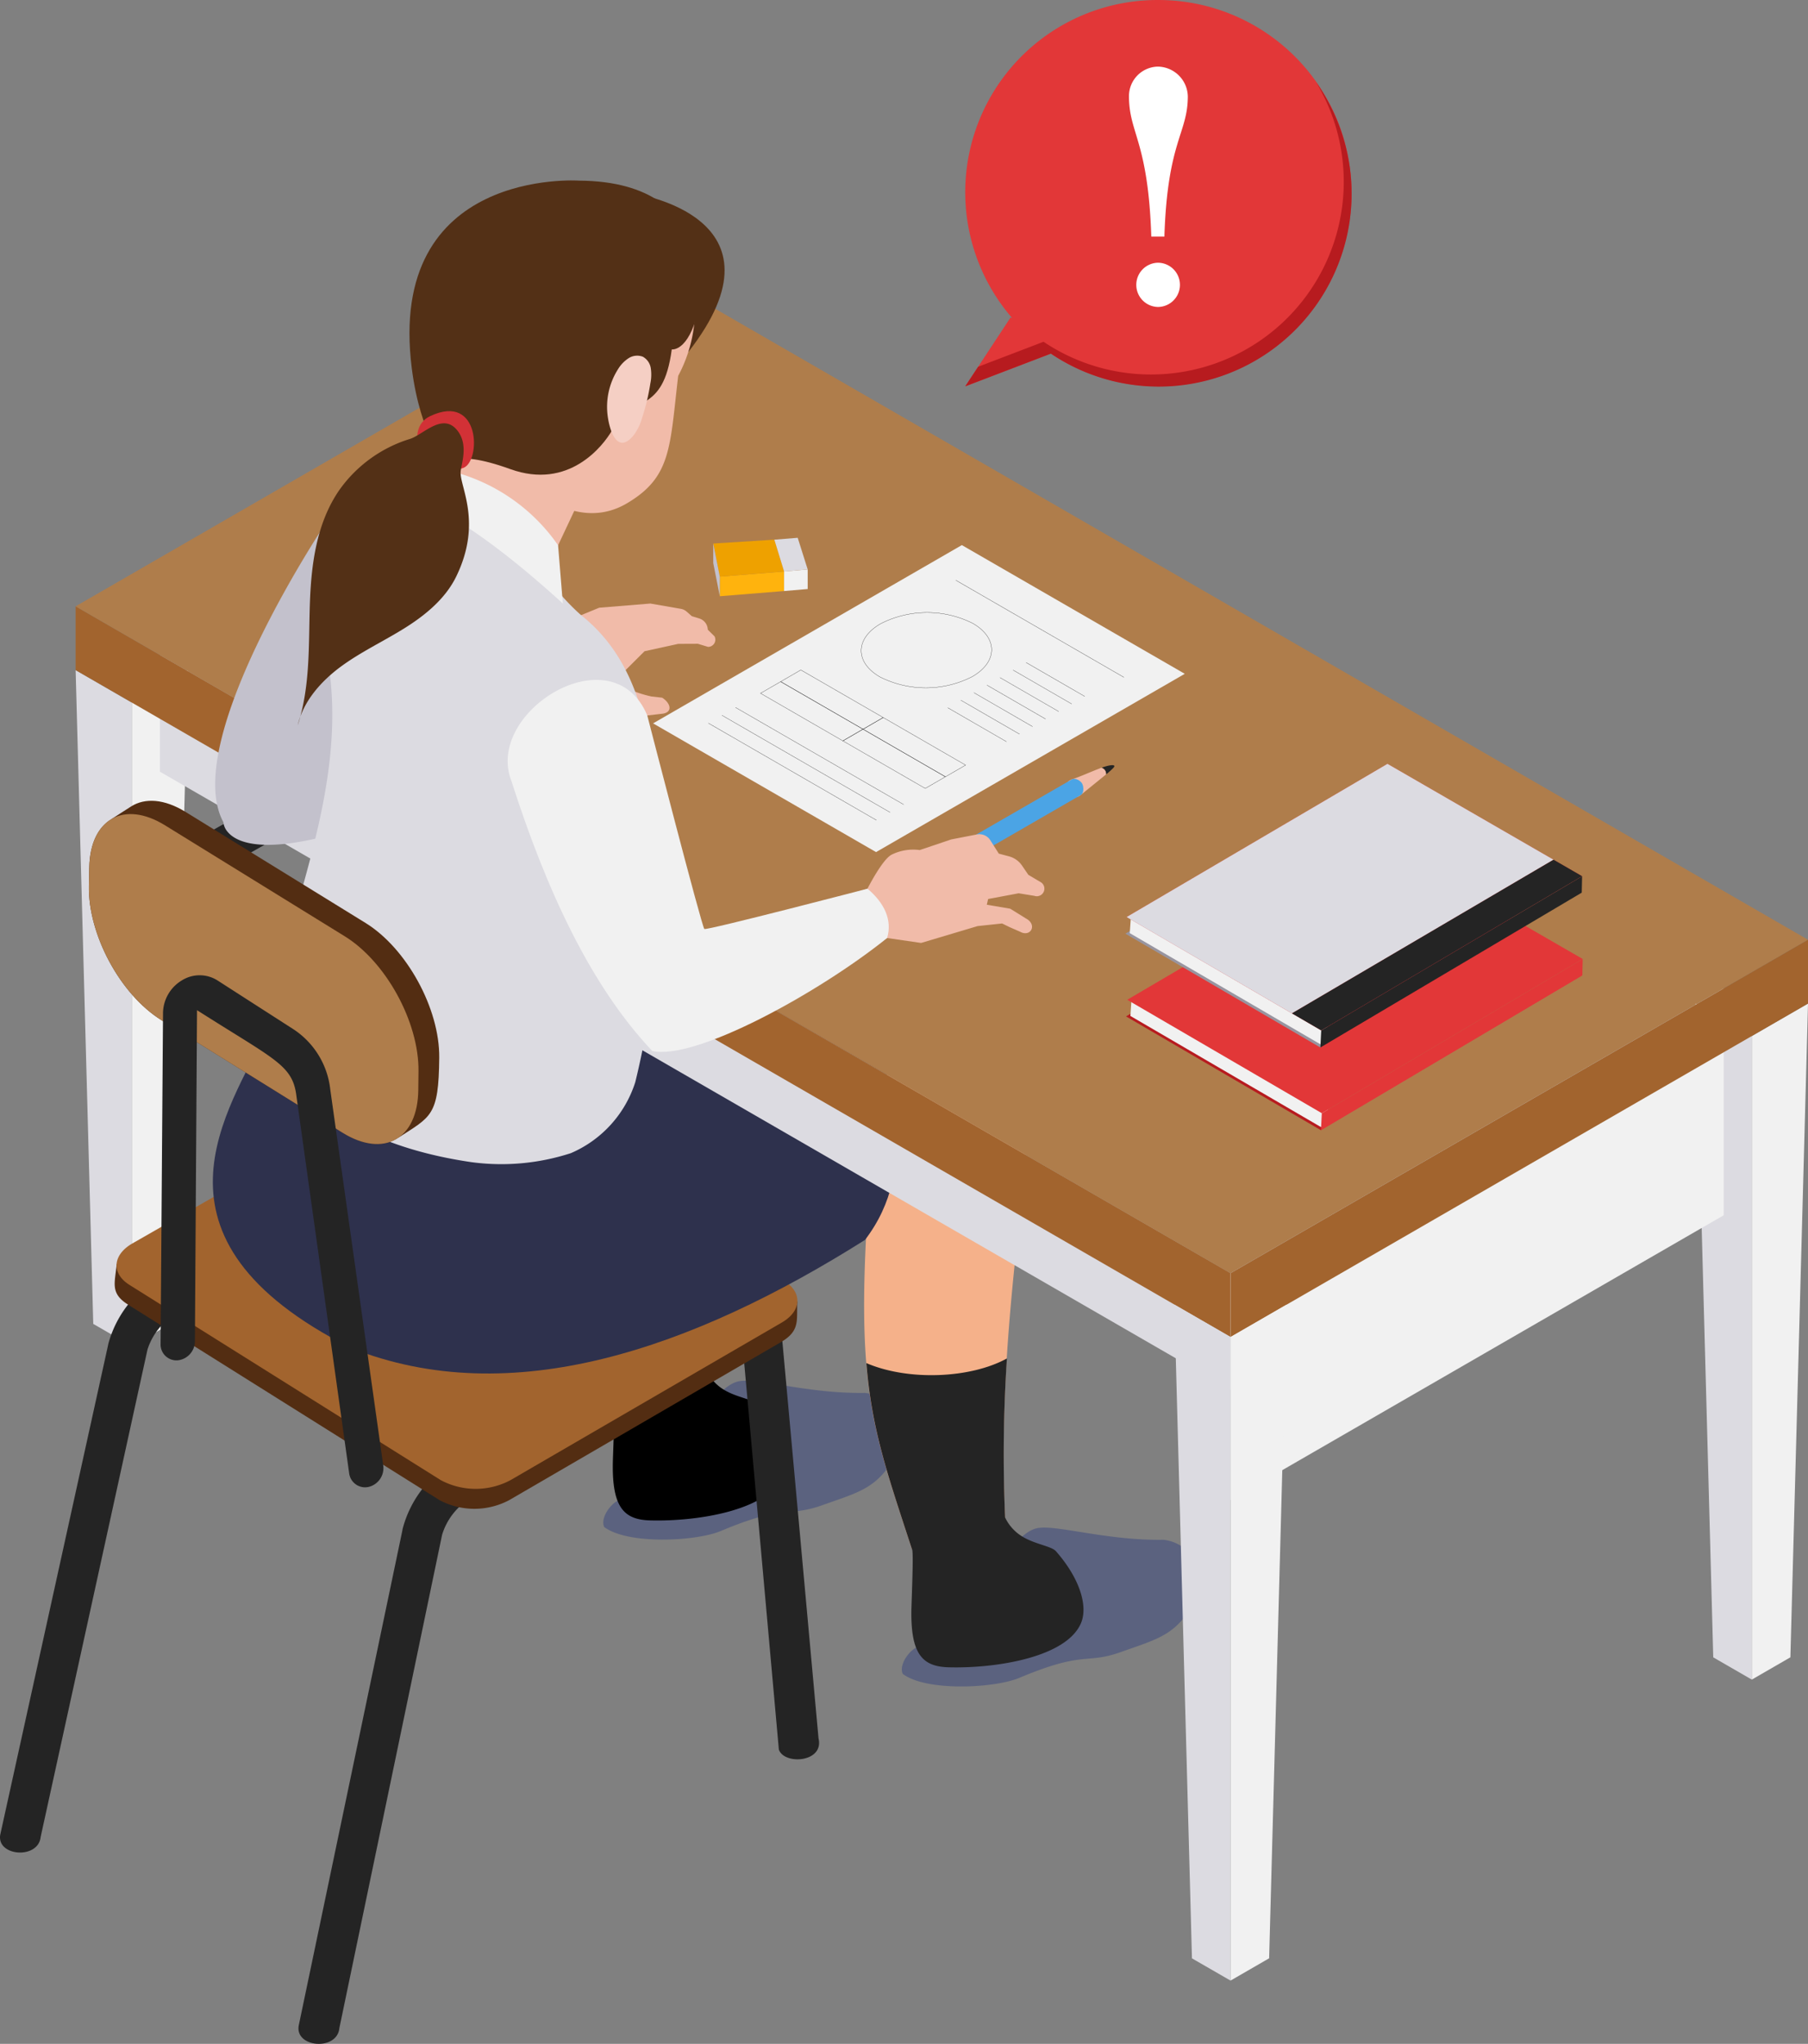 <svg xmlns="http://www.w3.org/2000/svg" xmlns:xlink="http://www.w3.org/1999/xlink" width="233.435" height="263.855" viewBox="0 0 233.435 263.855">
  <rect x="0" y="0" width="233.435" height="263.855" fill="#808080" stroke="none"/>
  <defs>
    <clipPath id="clip-path">
      <rect id="長方形_766" data-name="長方形 766" width="233.435" height="263.855" fill="none"/>
    </clipPath>
  </defs>
  <g id="グループ_555" data-name="グループ 555" transform="translate(0 0)">
    <path id="パス_4386" data-name="パス 4386" d="M8.974,102.485V19.4L1.717,15.212l2.275,84.4Z" transform="translate(8.049 71.302)" fill="#dcdbe1"/>
    <path id="パス_4387" data-name="パス 4387" d="M2.993,19.4v83.082l4.982-2.878,2.275-84.4Z" transform="translate(14.029 71.301)" fill="#f1f1f1"/>
    <g id="グループ_554" data-name="グループ 554" transform="translate(0 0)">
      <g id="グループ_553" data-name="グループ 553" clip-path="url(#clip-path)">
        <path id="パス_4388" data-name="パス 4388" d="M13.817,50.232c3.082,2.309,11.863,1.848,15.048.512,8.542-3.589,8.525-1.689,13.16-3.35,4.925-1.769,7.478-2.19,9.935-7.5a5.336,5.336,0,0,0-4.481-6.978c-7.49.125-14.121-2.07-16.441-1.467S26.4,36.014,26.4,36.014l8.735,7.1L20.829,48.275S18,46.166,15.9,46.694c-1.1.279-2.65,2.309-2.087,3.537" transform="translate(64.198 146.905)" fill="#5b627f"/>
        <path id="パス_4389" data-name="パス 4389" d="M32.347,34.676A218.548,218.548,0,0,0,31.045,68c-4.237,7.734-3.4,6.6-12.039,4.072-4.652-14.263-6.944-19.9-5.926-40,2.935-10.06,21.008-14.331,19.268,2.6" transform="translate(60.186 108.952)" fill="#f5b18a"/>
        <path id="パス_4390" data-name="パス 4390" d="M31.038,27.5c-4.658,2.571-12.7,2.94-18.147.6.711,8.752,2.764,14.451,5.88,24.011.2.114.074,3.691-.051,7.262-.222,6.335,1.393,7.911,4.828,8,6.04.159,15.218-1.274,17.067-5.738.91-2.2-.193-5.778-3.247-9.247-.563-.637-2.565-.881-4.14-1.78a5.787,5.787,0,0,1-2.423-2.571A188.513,188.513,0,0,1,31.038,27.5" transform="translate(60.42 128.909)"/>
        <path id="パス_4391" data-name="パス 4391" d="M20.594,53.566c3.082,2.309,11.863,1.848,15.048.512,8.542-3.589,8.525-1.689,13.16-3.35,4.925-1.769,7.478-2.19,9.935-7.5a5.336,5.336,0,0,0-4.481-6.978c-7.49.125-14.121-2.07-16.441-1.467s-4.635,4.567-4.635,4.567l8.741,7.1L27.606,51.609s-2.826-2.11-4.925-1.581c-1.1.279-2.65,2.309-2.087,3.537" transform="translate(95.962 162.531)" fill="#5b627f"/>
        <path id="パス_4392" data-name="パス 4392" d="M19.9,23.7a38.419,38.419,0,0,1,9.213-1.029,15.832,15.832,0,0,1,7,1.678c10.288,6.028.04,29.857,1.7,65.344-4.237,7.734-3.4,6.6-12.034,4.072-4.658-14.269-6.944-19.9-5.926-40,2.929-10.06,3.185-20.826.046-30.067" transform="translate(91.955 106.217)" fill="#f5b18a"/>
        <path id="パス_4393" data-name="パス 4393" d="M12.059,123.556,25.321,59.878a8.317,8.317,0,0,1,3.5-4.6c.466-.273,34.753-20.246,35.254-20.382L68.8,87.6c.671,2.013,5.852,1.683,5.124-1.427l-4.8-52.707c-.546-3.441-3.964-5.272-8.1-2.878L26.527,50.6a14.226,14.226,0,0,0-6.3,8.508l-.045.256L6.822,123.175c-.6,2.917,4.959,3.384,5.238.381" transform="translate(31.759 138.259)" fill="#242424"/>
        <path id="パス_4394" data-name="パス 4394" d="M.05,106.083,13.937,43.043l.051-.256a14.217,14.217,0,0,1,6.335-8.405l11.334-6.5,1.661,4.948L22.559,39.01a8.344,8.344,0,0,0-3.52,4.538L5.248,106.459c-.3,2.969-5.824,2.508-5.2-.375" transform="translate(0.002 130.68)" fill="#242424"/>
        <path id="パス_4395" data-name="パス 4395" d="M4.3,51.471,44.541,76.727a9.59,9.59,0,0,0,9,0L88.609,56.339c2.553-1.484,2.008-2.861,2.133-5.243l-42.1-25.051a9.544,9.544,0,0,0-8.883,0L2.849,46.279c-.182,2.36-.9,3.714,1.456,5.192" transform="translate(12.205 116.935)" fill="#532d12"/>
        <path id="パス_4396" data-name="パス 4396" d="M4.3,51,44.513,76.218a9.567,9.567,0,0,0,8.991,0l35.049-20.36c2.548-1.484,2.673-3.884.284-5.363L48.607,25.6a9.533,9.533,0,0,0-8.877,0L4.7,45.65C2.127,47.123,1.945,49.517,4.3,51" transform="translate(12.403 114.868)" fill="#a2642e"/>
        <path id="パス_4397" data-name="パス 4397" d="M11.844,34.986l8.411.318,22.441-.3L53.655,21.621c10.117-4.254,27.127,12.1,35.555,10.288,3.139,9.241,7,20.78-.176,30.141-22.242,14.036-45.7,22.219-66.441,13.922C-5.422,61.806,6.845,45.4,11.844,34.986" transform="translate(22.648 98.018)" fill="#2e314d"/>
        <path id="パス_4398" data-name="パス 4398" d="M37.816,30.837c-4.658,2.571-12.7,2.94-18.147.6.711,8.752,2.764,14.451,5.88,24.011.2.114.068,3.691-.051,7.262-.222,6.335,1.393,7.911,4.828,8,6.04.159,15.218-1.274,17.067-5.738.91-2.2-.193-5.778-3.247-9.247-.563-.637-2.565-.882-4.14-1.78a5.787,5.787,0,0,1-2.423-2.571,188.513,188.513,0,0,1,.233-20.542" transform="translate(92.189 144.535)" fill="#242424"/>
        <path id="パス_4399" data-name="パス 4399" d="M141.86,94.675,3.631,14.869V29.934L141.86,109.74Z" transform="translate(17.019 69.692)" fill="#dcdbe1"/>
        <path id="パス_4400" data-name="パス 4400" d="M1.717,22l149.114,86.09v-8.24L1.717,13.763Z" transform="translate(8.048 64.511)" fill="#a2642e"/>
        <path id="パス_4401" data-name="パス 4401" d="M150.831,135.33,1.717,49.24,76.274,6.195l149.114,86.09Z" transform="translate(8.048 29.036)" fill="#af7d4b"/>
        <path id="パス_4402" data-name="パス 4402" d="M43.615,52.006,14.827,35.389,54.693,12.374,83.475,28.991Z" transform="translate(69.494 57.997)" fill="#f1f1f1"/>
        <line id="線_42" data-name="線 42" x2="21.69" y2="12.523" transform="translate(123.414 74.912)" fill="none" stroke="#000" stroke-linecap="round" stroke-miterlimit="10" stroke-width="0.028"/>
        <line id="線_43" data-name="線 43" x2="7.558" y2="4.368" transform="translate(132.49 85.533)" fill="none" stroke="#000" stroke-linecap="round" stroke-miterlimit="10" stroke-width="0.028"/>
        <line id="線_44" data-name="線 44" x2="7.558" y2="4.368" transform="translate(130.804 86.506)" fill="none" stroke="#000" stroke-linecap="round" stroke-miterlimit="10" stroke-width="0.028"/>
        <line id="線_45" data-name="線 45" x2="7.558" y2="4.368" transform="translate(129.119 87.479)" fill="none" stroke="#000" stroke-linecap="round" stroke-miterlimit="10" stroke-width="0.028"/>
        <line id="線_46" data-name="線 46" x2="7.558" y2="4.368" transform="translate(127.433 88.452)" fill="none" stroke="#000" stroke-linecap="round" stroke-miterlimit="10" stroke-width="0.028"/>
        <line id="線_47" data-name="線 47" x2="7.558" y2="4.368" transform="translate(125.747 89.426)" fill="none" stroke="#000" stroke-linecap="round" stroke-miterlimit="10" stroke-width="0.028"/>
        <line id="線_48" data-name="線 48" x2="7.558" y2="4.368" transform="translate(124.062 90.399)" fill="none" stroke="#000" stroke-linecap="round" stroke-miterlimit="10" stroke-width="0.028"/>
        <line id="線_49" data-name="線 49" x2="7.558" y2="4.368" transform="translate(122.376 91.372)" fill="none" stroke="#000" stroke-linecap="round" stroke-miterlimit="10" stroke-width="0.028"/>
        <line id="線_50" data-name="線 50" x2="21.69" y2="12.523" transform="translate(94.971 91.334)" fill="none" stroke="#000" stroke-linecap="round" stroke-miterlimit="10" stroke-width="0.028"/>
        <line id="線_51" data-name="線 51" x2="21.69" y2="12.523" transform="translate(93.217 92.346)" fill="none" stroke="#000" stroke-linecap="round" stroke-miterlimit="10" stroke-width="0.028"/>
        <line id="線_52" data-name="線 52" x2="21.69" y2="12.523" transform="translate(91.463 93.359)" fill="none" stroke="#000" stroke-linecap="round" stroke-miterlimit="10" stroke-width="0.028"/>
        <path id="パス_4403" data-name="パス 4403" d="M33.887,22.18a13.156,13.156,0,0,1-11.909.04c-3.264-1.882-3.23-4.959.074-6.87A13.174,13.174,0,0,1,33.961,15.3C37.226,17.193,37.2,20.269,33.887,22.18Z" transform="translate(91.642 65.174)" fill="none" stroke="#000" stroke-linecap="round" stroke-miterlimit="10" stroke-width="0.028"/>
        <path id="パス_4404" data-name="パス 4404" d="M28.359,22.857,17.724,16.715l2.6-1.507L30.963,21.35Z" transform="translate(83.072 71.282)" fill="none" stroke="#000" stroke-linecap="round" stroke-miterlimit="10" stroke-width="0.028"/>
        <path id="パス_4405" data-name="パス 4405" d="M30.229,23.937,19.594,17.795l2.6-1.507L32.834,22.43Z" transform="translate(91.839 76.343)" fill="none" stroke="#000" stroke-linecap="round" stroke-miterlimit="10" stroke-width="0.028"/>
        <path id="パス_4406" data-name="パス 4406" d="M27.9,23.117,17.265,16.975l2.6-1.5L30.5,21.61Z" transform="translate(80.924 72.527)" fill="none" stroke="#000" stroke-linecap="round" stroke-miterlimit="10" stroke-width="0.028"/>
        <path id="パス_4407" data-name="パス 4407" d="M29.771,24.2,19.136,18.06l2.6-1.507,10.635,6.142Z" transform="translate(89.69 77.584)" fill="none" stroke="#000" stroke-linecap="round" stroke-miterlimit="10" stroke-width="0.028"/>
        <path id="パス_4408" data-name="パス 4408" d="M28.815,17.427c-1.263.461-2.952,1.24-3.867,1.513-1.666.648-.227,3.134,1.16,2.019L29.4,18.286a.821.821,0,0,0-.586-.859" transform="translate(113.418 81.682)" fill="#f1bba9"/>
        <path id="パス_4409" data-name="パス 4409" d="M25.01,17.7a.821.821,0,0,1,.586.859,10.32,10.32,0,0,0,.876-.785c.586-.569-.341-.483-1.462-.074" transform="translate(117.222 81.41)" fill="#242424"/>
        <path id="パス_4410" data-name="パス 4410" d="M22.842,28.3a1.167,1.167,0,0,1-.586-2.172l14.491-8.36c.478-.273,1.149.176,1.342.512.239.421.256,1.251-.176,1.5l-14.479,8.36a1.2,1.2,0,0,1-.591.159" transform="translate(101.618 82.864)" fill="#4ba4e5"/>
        <path id="パス_4411" data-name="パス 4411" d="M45.752,110.054V26.973L38.5,22.781l2.275,84.4Z" transform="translate(180.427 106.779)" fill="#dcdbe1"/>
        <path id="パス_4412" data-name="パス 4412" d="M27.937,59.2V88.481L91.609,51.72V22.438Z" transform="translate(130.942 105.168)" fill="#f1f1f1"/>
        <path id="パス_4413" data-name="パス 4413" d="M39.771,26.973v83.082l4.982-2.878,2.275-84.4Z" transform="translate(186.408 106.778)" fill="#f1f1f1"/>
        <path id="パス_4414" data-name="パス 4414" d="M27.937,64.378v8.24l74.557-43.045V21.333Z" transform="translate(130.942 99.988)" fill="#a2642e"/>
        <path id="パス_4415" data-name="パス 4415" d="M33.918,116.887V33.805l-7.257-4.191,2.275,84.4Z" transform="translate(124.961 138.804)" fill="#dcdbe1"/>
        <path id="パス_4416" data-name="パス 4416" d="M27.937,33.805v83.082l4.982-2.878,2.275-84.4Z" transform="translate(130.942 138.802)" fill="#f1f1f1"/>
        <path id="パス_4417" data-name="パス 4417" d="M5.317,50.447,3.145,45.994l56.2-31.785,2.218,4.379Z" transform="translate(14.739 66.6)" fill="#242424"/>
        <path id="パス_4418" data-name="パス 4418" d="M11.111,17.476l6.54.7,9.583-3.935,6.608-.54,3.918.682a1.537,1.537,0,0,1,.773.37l.665.586.955.29a1.563,1.563,0,0,1,1.1,1.45l.87.859a.933.933,0,0,1-.836,1.359l-1.319-.4-2.531.011-4.351.95-3.344,3.333s.154.984.3,1.081a15.727,15.727,0,0,0,3.93,1.427l1.393.159c1.075.688,1.4,1.843.085,2.059l-2.019.239L25.823,28l-7.149-2.19-7.979-.2Z" transform="translate(50.132 64.214)" fill="#f1bba9"/>
        <path id="パス_4419" data-name="パス 4419" d="M25.124,50.835C11.822,55.447,7.745,53.6,6.488,52.08a2.269,2.269,0,0,1-.546-1.245C.244,40.3,19.443,11.8,19.443,11.8L18.368,24.652Z" transform="translate(22.897 55.304)" fill="#c3c1cc"/>
        <path id="パス_4420" data-name="パス 4420" d="M18.459,4.395s20.672,2.952,6.967,20.462c-4.766-7.4-4-7.791-11.892-5.579Z" transform="translate(63.434 20.601)" fill="#533016"/>
        <path id="パス_4421" data-name="パス 4421" d="M9.5,26.518l6.881-15.907S26.5,3.8,32.171,18.3L22.85,38.125Z" transform="translate(44.513 42.252)" fill="#f1bba9"/>
        <path id="パス_4422" data-name="パス 4422" d="M45.25,97.379A29,29,0,0,1,32.4,98.528C9.12,95.115,6.066,81.506,6.066,81.506,8.46,65.839,17.633,48.795,13.345,30.977c-2.952-12.961-.3-21.81,14.815-19.671,8.479,1.371,11.783,10.72,18.432,16.612,8.94,7.092,9.986,19.472,9.9,35.885a100.442,100.442,0,0,1-2.9,24.4,14.891,14.891,0,0,1-8.343,9.179" transform="translate(28.431 51.498)" fill="#dcdbe1"/>
        <path id="パス_4423" data-name="パス 4423" d="M28.859,20.4l.614,7.518c-6.756-6.142-13.5-11.346-20.257-14.189l5.1-3.065A23.907,23.907,0,0,1,28.859,20.4" transform="translate(43.196 49.993)" fill="#f1f1f1"/>
        <path id="パス_4424" data-name="パス 4424" d="M16.742,33.686s5.4,4.606,11.181,1.194,5.533-7.234,6.625-16.464A18.329,18.329,0,0,0,36.419,6.422L11.311,12.069Z" transform="translate(53.015 30.102)" fill="#f1bba9"/>
        <path id="パス_4425" data-name="パス 4425" d="M14.106,40.983s.387-2.445,8.218.381c7.5,2.7,11.926-2.906,13.154-5.05,2.673-4.652,6.551-1.922,7.683-10.407,0,0,2.121.358,3.4-4.925,0,0,3.52-16.754-15.378-16.862,0,0-24.881-1.729-21.588,24.238,1.115,8.781,4.51,12.625,4.51,12.625" transform="translate(43.572 19.199)" fill="#533016"/>
        <path id="パス_4426" data-name="パス 4426" d="M15.175,9.861a4.444,4.444,0,0,1,1.371-1.445,2.038,2.038,0,0,1,1.86-.2,2.047,2.047,0,0,1,1.024,1.5,5.536,5.536,0,0,1-.057,1.934,28.064,28.064,0,0,1-1.081,4.5A6.577,6.577,0,0,1,17.176,18.4c-2.059,2.457-3.043-.586-3.3-2.434a9.039,9.039,0,0,1,1.3-6.108" transform="translate(64.597 37.838)" fill="#f5cfc4"/>
        <path id="パス_4427" data-name="パス 4427" d="M15.4,16.669c2.315-.808,2.28-9.776-4.265-6.694-3.623,1.7-.933,8.5,4.265,6.694" transform="translate(44.403 43.746)" fill="#d23136"/>
        <path id="パス_4428" data-name="パス 4428" d="M27.215,29.407c-1.4,2.861-3.992,4.988-6.694,6.671s-5.6,3.037-8.178,4.931-4.879,4.5-5.585,7.6c1.632-5.044,1.4-10.339,1.564-15.514s.83-10.618,3.867-14.951a17.463,17.463,0,0,1,9.059-6.517c1.74-.535,4.373-3.662,6.284-.87,1.251,1.837.318,4.186.262,5.135-.125,1.9,2.849,6.495-.58,13.518" transform="translate(31.68 45.038)" fill="#533016"/>
        <path id="パス_4429" data-name="パス 4429" d="M20.737,34.744l5.75-2.411,4.39.637,7.3-2.178,3.156-.336.967.472,1.371.6c1.251.688,2.138-.694,1.007-1.553l-2.3-1.427-3.02-.512.171-.739,3.947-.739,2.019.33a.981.981,0,0,0,.893-1.723l-1.666-.99-.808-1.183a2.968,2.968,0,0,0-1.706-1.206l-1.3-.347-1.1-1.735a1.676,1.676,0,0,0-1.74-.739l-3.31.643-4.061,1.371a6.266,6.266,0,0,0-3.611.586c-1.211.591-3.134,4.4-3.134,4.4l-5.164,1.826Z" transform="translate(88.05 88.762)" fill="#f1bba9"/>
        <path id="パス_4430" data-name="パス 4430" d="M60.519,48.755C51.755,55.8,35.8,64.6,30.19,63.336,22.154,54.812,16.467,42.38,12.014,28.492,8.483,19.546,25.066,9.3,29.553,20.024c0,0,7.052,27.355,7.37,27.565s21.065-5.2,21.065-5.2c2.2,1.854,3.225,4.078,2.531,6.369" transform="translate(54.018 72.34)" fill="#f1f1f1"/>
        <path id="パス_4431" data-name="パス 4431" d="M4.9,20.565c-.125.063,2.553-1.649,2.553-1.649,1.786-1.143,4.294-1,7.058.705l23.214,14.32c5.317,3.276,9.583,11.05,9.526,17.385-.068,7.621-1.052,7.592-5.374,10.407.068-.046.131-.1.2-.154-1.8,1.319-4.424,1.24-7.336-.569L11.377,46.492C6.071,43.2,1.891,35.431,2.021,29.153l.045-2.4C2.13,23.7,3.21,21.578,4.9,20.565" transform="translate(9.461 85.204)" fill="#532d12"/>
        <path id="パス_4432" data-name="パス 4432" d="M35.052,34.257c5.312,3.281,9.583,11.061,9.52,17.4l-.028,2.434c-.057,6.358-4.453,8.832-9.8,5.511L11.377,45.08c-5.306-3.3-9.486-11.067-9.355-17.34l.051-2.4c.125-6.25,4.493-8.667,9.765-5.414Z" transform="translate(9.461 86.616)" fill="#af7d4b"/>
        <path id="パス_4433" data-name="パス 4433" d="M30.034,88.24a2.356,2.356,0,0,0,.478-.051,2.5,2.5,0,0,0,1.882-2.758L25.552,36.88a10.675,10.675,0,0,0-4.766-7.78l-9.821-6.313a4.315,4.315,0,0,0-4.544-.006A5.005,5.005,0,0,0,3.959,26.9L3.646,69.711a2.052,2.052,0,0,0,2.2,2.138A2.483,2.483,0,0,0,8.076,69.4l.273-42.755c10.094,6.438,12.369,7.063,12.841,11.141l6.8,48.624a2.07,2.07,0,0,0,2.047,1.831" transform="translate(17.089 103.767)" fill="#242424"/>
        <path id="パス_4434" data-name="パス 4434" d="M16.342,13.638v2.531l8.3-.671V12.972Z" transform="translate(76.594 60.803)" fill="#ffb30d"/>
        <path id="パス_4435" data-name="パス 4435" d="M20.849,12.926l-3.048.262v2.525l3.048-.256Z" transform="translate(83.434 60.586)" fill="#f1f1f1"/>
        <path id="パス_4436" data-name="パス 4436" d="M25.338,16.351l-1.257-4.1-7.888.495.847,4.271Z" transform="translate(75.897 57.421)" fill="#eea100"/>
        <path id="パス_4437" data-name="パス 4437" d="M18.837,16.553l3.048-.262-1.291-4.083-3.014.245Z" transform="translate(82.398 57.22)" fill="#dcdbe1"/>
        <path id="パス_4438" data-name="パス 4438" d="M17.04,19.139l-.847-4.271V12.338l.847,4.271Z" transform="translate(75.896 57.829)" fill="#c3c1cc"/>
        <path id="パス_4439" data-name="パス 4439" d="M46.852,0A24.814,24.814,0,0,0,27.976,41.066l-.21-.085-5.852,8.895L32.97,45.65A24.936,24.936,0,1,0,46.852,0" transform="translate(102.711 0.002)" fill="#e23738"/>
        <path id="パス_4440" data-name="パス 4440" d="M29.356,1.512a3.932,3.932,0,0,1,3.873,3.822c0,4.817-2.633,5.761-3.025,18.125H28.514c-.4-12.364-2.883-13.308-2.883-18.125a3.807,3.807,0,0,1,3.725-3.822m0,31.028a2.856,2.856,0,0,1,0-5.71,2.855,2.855,0,1,1,0,5.71" transform="translate(120.133 7.088)" fill="#fff"/>
        <path id="パス_4441" data-name="パス 4441" d="M67.205,1.864a24.886,24.886,0,0,1-35.18,33.519l-8.451,3.23-1.661,2.525L32.97,36.913A24.9,24.9,0,0,0,67.205,1.864" transform="translate(102.711 8.738)" fill="#b71b1f"/>
        <path id="パス_4442" data-name="パス 4442" d="M50.735,41.368l-25.171-14.7L32.957,22.3,50.843,33.48q1.373,5.357-.108,7.888" transform="translate(119.819 104.546)" fill="#b71b1f"/>
        <path id="パス_4443" data-name="パス 4443" d="M50.271,39.182,25.663,24.834l.148-2.15,25.131,8.951c.916,3.577.318,5.863-.671,7.547" transform="translate(120.283 106.322)" fill="#f1f1f1"/>
        <path id="パス_4444" data-name="パス 4444" d="M63.737,23.891,29.99,43.881l.108-2.2L63.782,21.77Z" transform="translate(140.563 102.036)" fill="#e23738"/>
        <path id="パス_4445" data-name="パス 4445" d="M84.4,33.726,50.717,53.636,25.591,38.992,59.264,19.218Z" transform="translate(119.948 90.078)" fill="#e23738"/>
        <path id="パス_4446" data-name="パス 4446" d="M50.721,39.489,25.55,24.794l7.393-4.368L50.829,31.6q1.373,5.357-.108,7.888" transform="translate(119.753 95.739)" fill="#9895a0"/>
        <path id="パス_4447" data-name="パス 4447" d="M50.257,37.3,25.649,22.954,25.8,20.8l25.131,8.951c.916,3.577.318,5.863-.671,7.547" transform="translate(120.217 97.51)" fill="#f1f1f1"/>
        <path id="パス_4448" data-name="パス 4448" d="M63.723,22.011,29.976,42l.108-2.2L63.769,19.89Z" transform="translate(140.5 93.227)" fill="#242424"/>
        <path id="パス_4449" data-name="パス 4449" d="M84.382,31.846,50.7,51.757,25.578,37.113,59.251,17.339Z" transform="translate(119.885 81.269)" fill="#e23738"/>
        <path id="パス_4450" data-name="パス 4450" d="M59.256,17.339,25.577,37.118,46.926,49.556,80.7,29.719Z" transform="translate(119.882 81.269)" fill="#dcdbe1"/>
        <path id="パス_4451" data-name="パス 4451" d="M29.331,39.352l3.782,2.2,33.679-19.91-3.685-2.127Z" transform="translate(137.475 91.472)" fill="#242424"/>
      </g>
    </g>
  </g>
</svg>
